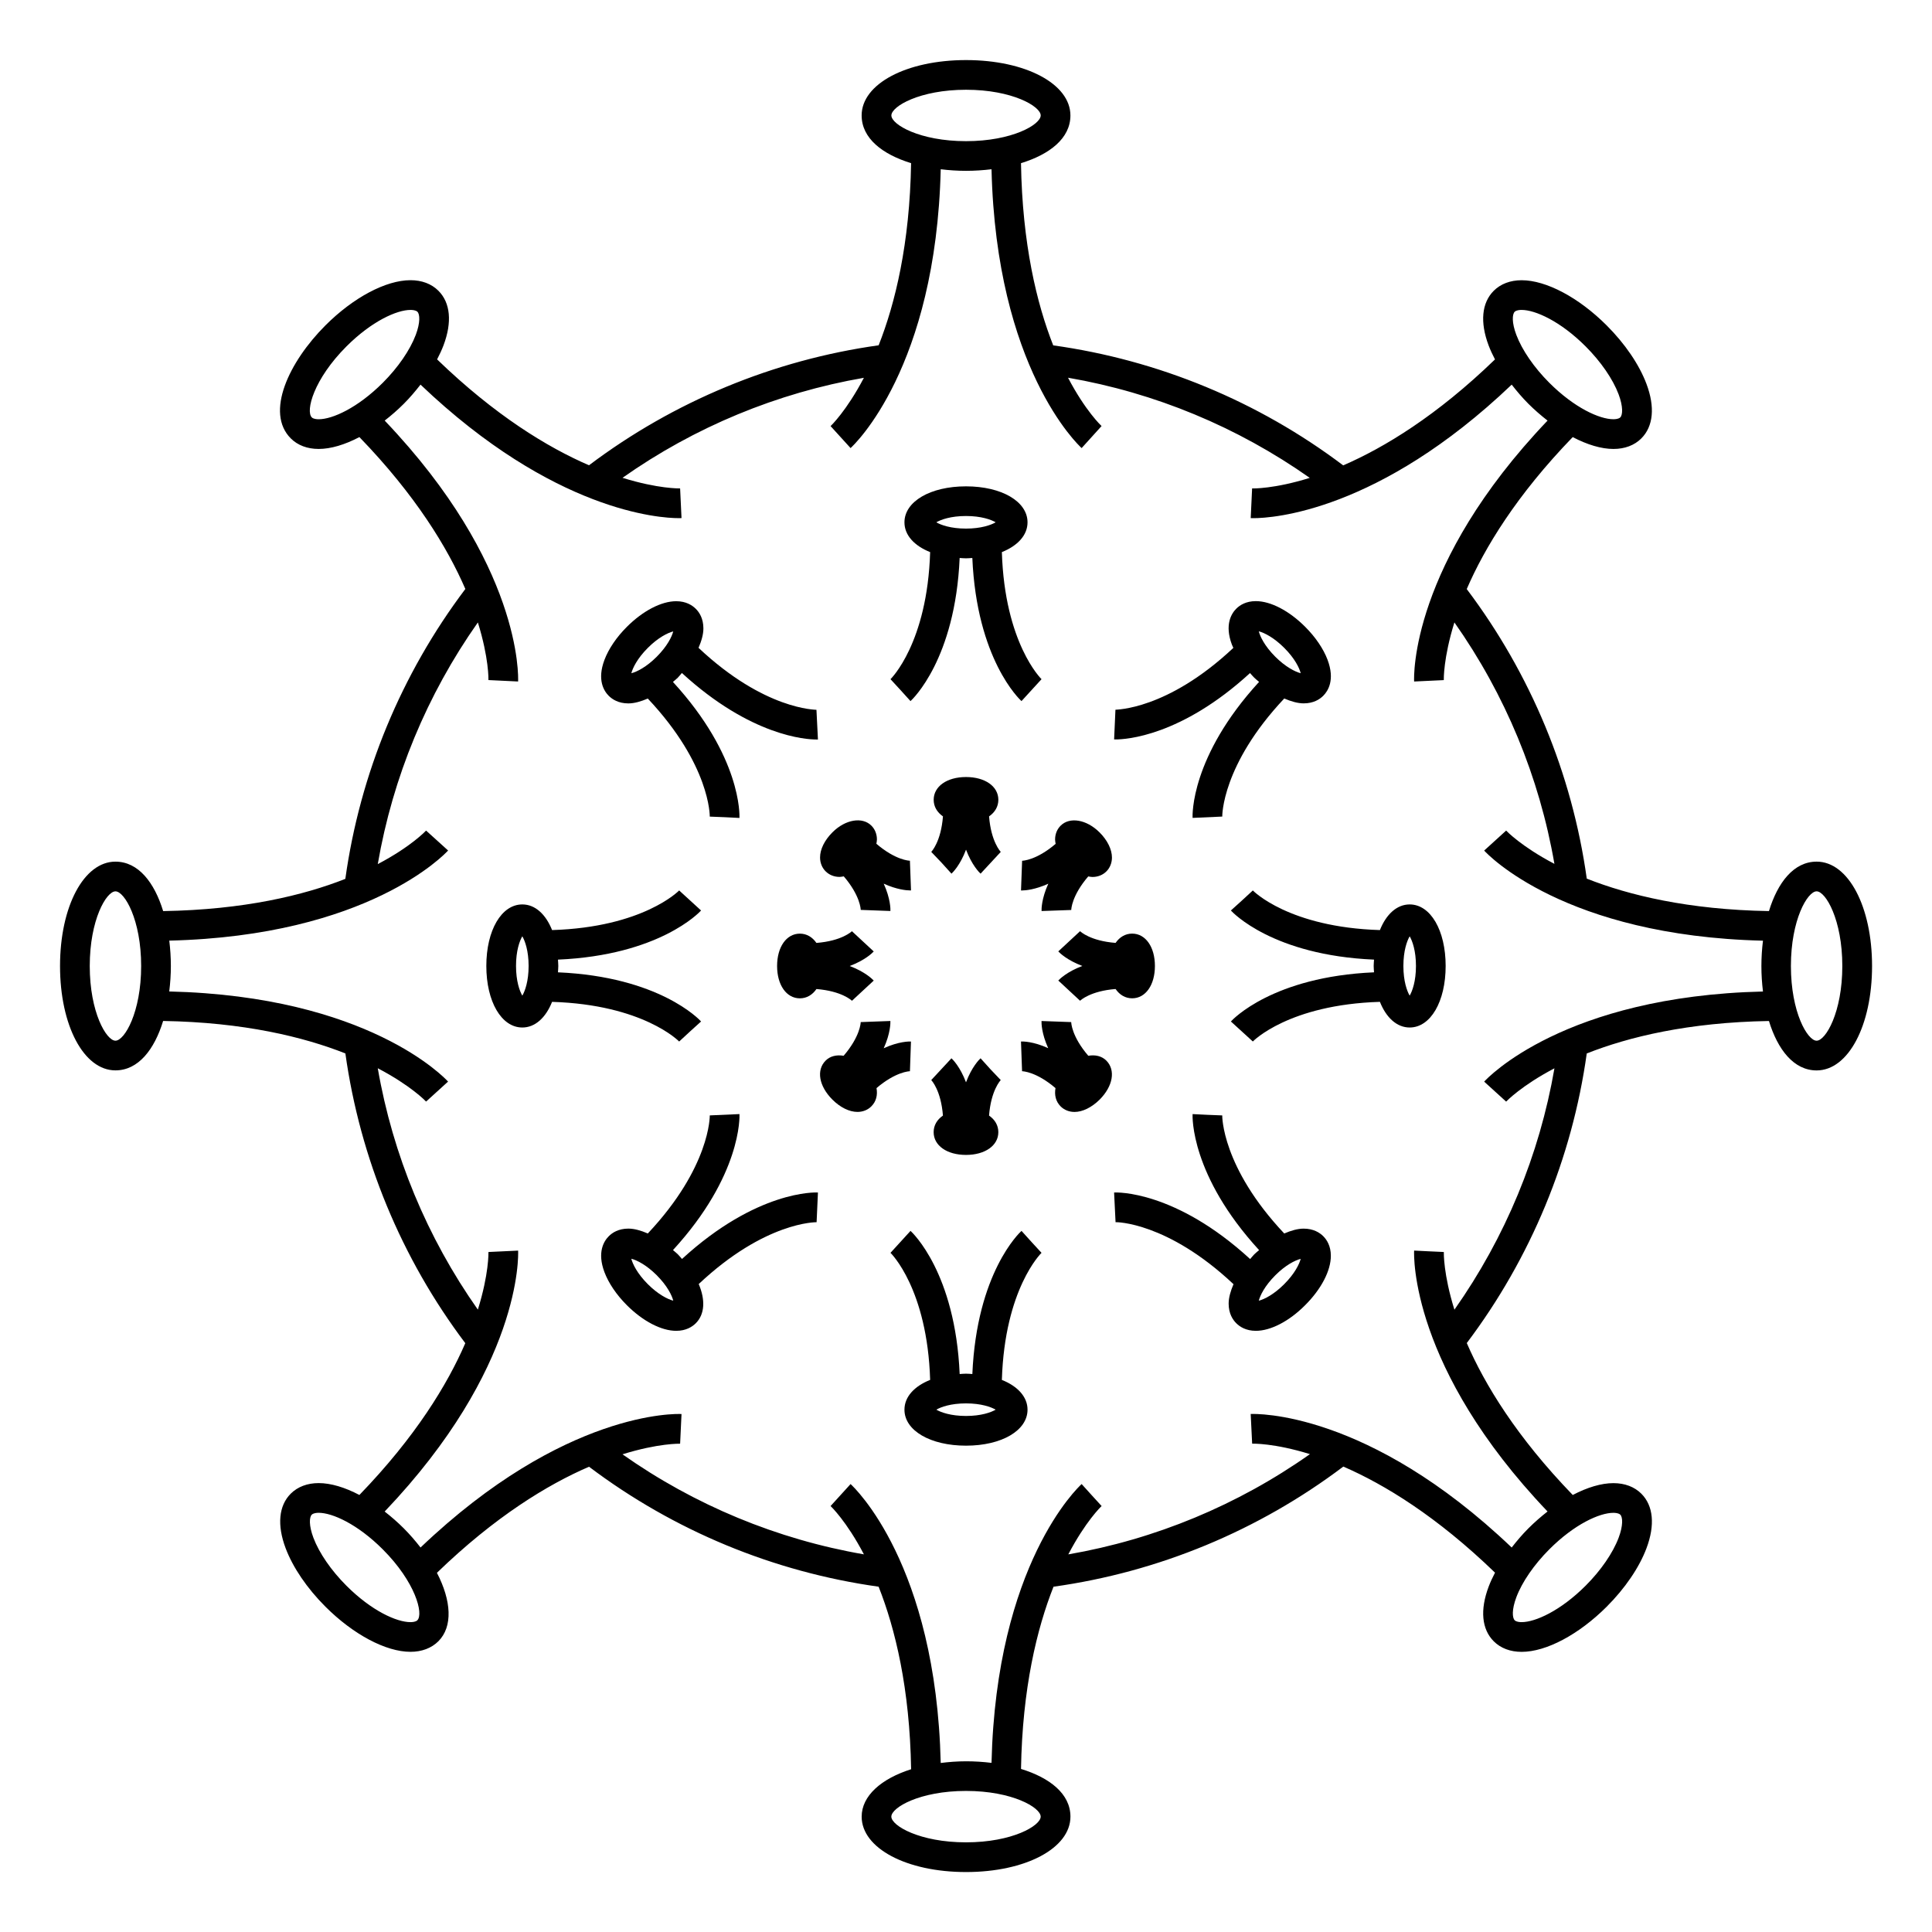 <?xml version="1.0" encoding="UTF-8"?>
<!-- Uploaded to: ICON Repo, www.iconrepo.com, Generator: ICON Repo Mixer Tools -->
<svg fill="#000000" width="800px" height="800px" version="1.1" viewBox="144 144 512 512" xmlns="http://www.w3.org/2000/svg">
 <g>
  <path d="m174.59 427.66c6.082 0 10.332-5.551 12.641-13.094 21.371 0.355 37.219 4.227 48.297 8.605 3.891 27.824 14.824 54.305 31.781 76.785-4.734 10.938-13.219 24.871-28.066 40.227-3.84-2.019-7.574-3.148-10.785-3.148-3.012 0-5.578 0.977-7.406 2.801-3.184 3.18-3.668 8.316-1.359 14.453 1.926 5.117 5.668 10.613 10.539 15.488 7.383 7.383 16.023 11.973 22.539 11.973 3.012 0 5.574-0.973 7.406-2.801 3.871-3.879 3.449-10.738-0.387-18.137 15.391-14.898 29.355-23.387 40.309-28.113 22.492 16.961 48.906 27.898 76.742 31.793 4.394 11.09 8.262 26.965 8.613 48.375-7.949 2.519-13.105 7.086-13.105 12.562 0 8.371 11.891 14.684 27.664 14.684 15.77 0 27.664-6.312 27.664-14.684 0-6.082-5.551-10.332-13.098-12.641 0.355-21.371 4.227-37.219 8.613-48.293 27.863-3.894 54.289-14.848 76.801-31.836 10.895 4.723 24.801 13.215 40.203 28.113-0.66 1.254-1.238 2.508-1.699 3.738-2.309 6.137-1.828 11.266 1.363 14.453 1.832 1.832 4.387 2.797 7.398 2.797 6.508 0 15.145-4.586 22.539-11.973 4.871-4.871 8.613-10.371 10.539-15.488 2.305-6.137 1.828-11.266-1.363-14.453-1.836-1.832-4.394-2.797-7.406-2.797-3.207 0-6.934 1.125-10.773 3.137-14.867-15.371-23.348-29.32-28.082-40.262 16.961-22.504 27.902-48.926 31.793-76.742 11.074-4.383 26.922-8.246 48.285-8.605 2.309 7.547 6.559 13.098 12.641 13.098 8.371 0 14.684-11.891 14.684-27.664 0-15.77-6.312-27.668-14.684-27.668-6.082 0-10.332 5.551-12.641 13.105-21.359-0.355-37.207-4.219-48.281-8.602-3.891-27.824-14.848-54.234-31.809-76.738 4.727-10.941 13.215-24.898 28.086-40.273 3.836 2.016 7.574 3.144 10.789 3.144 3.008 0 5.566-0.965 7.394-2.797 3.184-3.184 3.668-8.316 1.359-14.453-1.926-5.117-5.668-10.617-10.539-15.488-7.391-7.391-16.027-11.977-22.539-11.977-3.008 0-5.574 0.973-7.398 2.801-3.184 3.184-3.668 8.316-1.363 14.453 0.461 1.223 1.039 2.477 1.699 3.731-15.359 14.863-29.293 23.348-40.227 28.082-22.52-16.988-48.988-27.918-76.848-31.805-4.359-11.043-8.188-26.871-8.539-48.285 7.547-2.309 13.098-6.559 13.098-12.641 0-8.371-11.891-14.68-27.664-14.68-15.766 0.004-27.664 6.297-27.664 14.668 0 6.086 5.551 10.332 13.105 12.648-0.355 21.355-4.215 37.199-8.598 48.27-27.824 3.894-54.281 14.852-76.762 31.797-10.941-4.727-24.887-13.203-40.254-28.062 0.66-1.258 1.242-2.516 1.707-3.738 2.309-6.137 1.828-11.273-1.363-14.457-1.832-1.828-4.387-2.793-7.398-2.793-6.519 0-15.156 4.594-22.539 11.98-9.715 9.715-15.992 23.117-9.184 29.945 1.832 1.832 4.387 2.797 7.398 2.797 3.219 0 6.949-1.125 10.789-3.144 14.867 15.367 23.344 29.316 28.078 40.254-16.984 22.52-27.918 48.973-31.805 76.824-11.043 4.359-26.871 8.188-48.281 8.539-2.309-7.551-6.559-13.105-12.648-13.105-8.371 0-14.68 11.891-14.68 27.664 0 15.773 6.309 27.652 14.68 27.652zm450.83-47.449c2.402 0 6.812 7.516 6.812 19.797 0 12.273-4.41 19.789-6.812 19.789-2.406 0-6.812-7.519-6.812-19.793 0-12.277 4.406-19.793 6.812-19.793zm-370.82 193.18c-0.43 0.43-1.332 0.492-1.836 0.492-3.637 0-10.297-2.984-16.973-9.668-4.035-4.039-7.215-8.66-8.738-12.695-1.227-3.273-1.09-5.465-0.438-6.113 0.43-0.43 1.332-0.5 1.836-0.5 3.633 0 10.285 2.992 16.969 9.672 8.684 8.68 10.875 17.113 9.18 18.812zm165.19 52.035c0 2.402-7.516 6.812-19.789 6.812s-19.789-4.41-19.789-6.812c0-2.402 7.516-6.812 19.789-6.812s19.789 4.406 19.789 6.812zm151.76-80.512c0.504 0 1.41 0.062 1.844 0.492 0.652 0.652 0.789 2.844-0.441 6.113-1.516 4.035-4.703 8.66-8.734 12.695-6.68 6.676-13.348 9.668-16.973 9.668-0.504 0-1.406-0.062-1.836-0.492-0.656-0.652-0.793-2.844 0.438-6.113 1.516-4.031 4.703-8.652 8.738-12.691 6.672-6.684 13.332-9.672 16.965-9.672zm-26.148-318.29c0.43-0.43 1.34-0.492 1.836-0.492 3.633 0 10.293 2.992 16.973 9.672 4.035 4.035 7.223 8.664 8.738 12.695 1.227 3.273 1.09 5.465 0.441 6.113-0.426 0.426-1.332 0.488-1.832 0.488-3.637 0-10.301-2.984-16.984-9.668-4.035-4.035-7.215-8.664-8.734-12.695-1.234-3.266-1.086-5.457-0.438-6.113zm-165.18-52.027c0-2.402 7.516-6.812 19.785-6.812s19.789 4.41 19.789 6.809c0 2.398-7.516 6.816-19.789 6.816-12.277 0-19.785-4.414-19.785-6.812zm-151.76 80.508c-0.5 0-1.406-0.062-1.832-0.488-1.695-1.699 0.5-10.133 9.18-18.812 6.68-6.68 13.34-9.672 16.977-9.672 0.504 0 1.406 0.062 1.836 0.488 0.652 0.652 0.793 2.844-0.441 6.121-1.523 4.035-4.703 8.664-8.742 12.699-6.684 6.676-13.348 9.664-16.977 9.664zm-39.602 138.17c52.66-1.266 73.031-22.934 73.891-23.883l-5.836-5.281c-0.09 0.094-3.984 4.258-12.805 8.887 3.969-23.023 13.031-44.898 26.527-64.047 2.949 9.461 2.809 15.145 2.801 15.273l7.863 0.379c0.062-1.281 0.988-31.012-35.355-69.145 1.727-1.34 3.426-2.812 5.062-4.449 1.633-1.633 3.074-3.344 4.43-5.082 35.352 33.703 63.484 35.387 68.434 35.387 0.395 0 0.641-0.012 0.734-0.016l-0.371-7.863c-0.109 0-5.793 0.137-15.266-2.812 19.113-13.465 40.977-22.523 63.969-26.504-4.609 8.789-8.734 12.715-8.828 12.801l5.297 5.824c0.957-0.859 22.625-21.227 23.891-73.891 2.203 0.27 4.465 0.418 6.727 0.418s4.523-0.152 6.734-0.418c1.266 52.66 22.938 73.031 23.883 73.891l5.281-5.836c-0.094-0.09-4.262-3.984-8.887-12.809 23.027 3.973 44.906 13.047 64.059 26.543-9.473 2.953-15.16 2.809-15.277 2.797l-0.371 7.863c0.094 0.004 0.336 0.016 0.734 0.016 4.961 0 33.09-1.691 68.43-35.387 1.355 1.738 2.797 3.449 4.43 5.082 1.645 1.637 3.344 3.106 5.07 4.449-36.344 38.137-35.43 67.863-35.359 69.145l7.863-0.371c-0.004-0.125-0.141-5.82 2.812-15.289 13.477 19.133 22.523 40.988 26.504 63.984-8.785-4.602-12.711-8.727-12.793-8.82l-5.824 5.297c0.859 0.957 21.227 22.617 73.887 23.883-0.273 2.211-0.418 4.473-0.418 6.734s0.148 4.523 0.418 6.734c-52.66 1.258-73.027 22.934-73.887 23.883l5.824 5.297c0.09-0.094 4.016-4.219 12.801-8.828-3.973 22.984-13.027 44.832-26.508 63.969-2.938-9.41-2.812-15.074-2.809-15.262l-0.012-0.027-3.93-0.18-3.93-0.195c-0.066 1.281-0.988 31.012 35.359 69.145-1.723 1.348-3.426 2.824-5.07 4.465-1.633 1.633-3.082 3.344-4.43 5.082-38.16-36.367-67.883-35.441-69.168-35.387l0.387 7.863c0.117 0.004 5.805-0.18 15.312 2.777-19.133 13.504-41.004 22.582-64.035 26.566 4.57-8.727 8.652-12.648 8.816-12.793l0.016-0.016-2.656-2.906-2.641-2.922c-0.949 0.859-22.625 21.227-23.883 73.887-2.211-0.273-4.473-0.418-6.734-0.418-2.352 0-4.578 0.18-6.727 0.445-1.258-52.68-22.934-73.051-23.891-73.914l-5.297 5.824c0.094 0.09 4.227 4.016 8.832 12.805-23.004-3.977-44.855-13.031-63.98-26.512 9.461-2.953 15.145-2.809 15.273-2.812l0.371-7.863c-1.285-0.082-31.012-0.992-69.16 35.371-1.332-1.711-2.781-3.41-4.449-5.082-1.637-1.637-3.336-3.106-5.059-4.449 36.348-38.148 35.43-67.871 35.367-69.152l-7.863 0.371c0.004 0.121 0.148 5.809-2.809 15.273-13.473-19.125-22.547-40.988-26.523-63.969 8.797 4.609 12.723 8.738 12.805 8.832l5.824-5.297c-0.859-0.949-21.227-22.625-73.891-23.883 0.277-2.215 0.43-4.477 0.43-6.738s-0.152-4.523-0.418-6.734zm-14.266-13.059c2.402 0 6.812 7.516 6.812 19.789 0 12.273-4.41 19.789-6.812 19.789-2.402 0.004-6.812-7.516-6.812-19.785 0-12.281 4.41-19.793 6.812-19.793z"/>
  <path d="m417.35 473.12-2.641-2.922c-0.516 0.461-11.859 11.078-13.027 37.934-0.562-0.031-1.098-0.094-1.68-0.094s-1.117 0.062-1.68 0.094c-1.164-26.848-12.523-37.473-13.027-37.934l-5.305 5.816c0.102 0.094 9.762 9.52 10.508 33.672-4.199 1.676-6.809 4.488-6.809 7.894 0 5.527 6.859 9.535 16.312 9.535s16.305-4.016 16.305-9.535c0-3.394-2.609-6.219-6.801-7.887 0.746-24.156 10.406-33.582 10.508-33.676zm-17.348 46.125c-4.023 0-6.66-0.961-7.863-1.668 1.203-0.707 3.832-1.664 7.863-1.664s6.656 0.961 7.856 1.664c-1.203 0.711-3.832 1.668-7.856 1.668z"/>
  <path d="m382.65 326.88 2.641 2.918c0.508-0.457 11.859-11.09 13.027-37.926 0.562 0.031 1.098 0.09 1.68 0.09s1.125-0.062 1.68-0.09c1.172 26.84 12.516 37.465 13.027 37.926l5.312-5.809c-0.105-0.102-9.766-9.531-10.512-33.676 4.191-1.676 6.801-4.488 6.801-7.887 0-5.531-6.859-9.539-16.305-9.539-9.453 0-16.312 4.016-16.312 9.539 0 3.402 2.609 6.219 6.809 7.887-0.746 24.145-10.406 33.578-10.508 33.676zm17.348-46.133c4.031 0 6.66 0.961 7.863 1.668-1.203 0.707-3.832 1.668-7.863 1.668-4.035 0-6.664-0.961-7.867-1.668 1.207-0.707 3.836-1.668 7.867-1.668z"/>
  <path d="m473.12 382.65-2.922 2.641c0.461 0.508 11.078 11.855 37.934 13.02-0.031 0.562-0.094 1.102-0.094 1.684 0 0.582 0.062 1.117 0.094 1.68-26.848 1.172-37.473 12.516-37.934 13.027l5.816 5.305c0.094-0.102 9.52-9.762 33.676-10.508 1.668 4.191 4.488 6.801 7.887 6.801 5.527 0 9.535-6.859 9.535-16.305 0-9.453-4.016-16.312-9.535-16.312-3.394 0-6.215 2.609-7.887 6.797-24.156-0.738-33.582-10.402-33.676-10.5zm44.457 9.484c0.715 1.203 1.668 3.836 1.668 7.863 0 4.023-0.961 6.66-1.668 7.856-0.707-1.203-1.664-3.824-1.664-7.856s0.953-6.66 1.664-7.863z"/>
  <path d="m282.42 416.3c3.394 0 6.215-2.602 7.887-6.797 24.145 0.746 33.582 10.406 33.676 10.512l2.891-2.672 2.918-2.641c-0.457-0.516-11.09-11.859-37.926-13.027 0.027-0.562 0.09-1.102 0.09-1.684 0-0.582-0.062-1.125-0.09-1.68 26.84-1.172 37.465-12.512 37.926-13.02l-5.809-5.312c-0.102 0.102-9.531 9.758-33.676 10.5-1.676-4.191-4.488-6.797-7.887-6.797-5.531 0-9.539 6.859-9.539 16.305 0 9.453 4.008 16.312 9.539 16.312zm0-24.172c0.707 1.203 1.668 3.832 1.668 7.863 0 4.035-0.961 6.664-1.668 7.863-0.707-1.203-1.668-3.824-1.668-7.863-0.008-4.035 0.953-6.664 1.668-7.863z"/>
  <path d="m475.27 322.37c0.367 0.414 0.723 0.836 1.125 1.234 0.414 0.414 0.852 0.73 1.273 1.105-18.164 19.812-17.66 35.355-17.621 36.043l7.863-0.352c-0.004-0.141-0.156-13.664 16.43-31.289 1.801 0.77 3.562 1.289 5.152 1.289 2.625 0 4.266-1.09 5.184-2.012 1.285-1.285 3.137-4.231 1.141-9.535-1.098-2.914-3.203-6.019-5.93-8.738-4.258-4.262-9.141-6.809-13.078-6.809-2.629 0-4.273 1.09-5.184 2.004-1.285 1.281-3.148 4.227-1.156 9.535 0.109 0.277 0.262 0.566 0.383 0.852-17.598 16.527-31.137 16.316-31.25 16.391l-0.352 7.867c0.051 0 0.188 0.004 0.41 0.004 2.68 0.004 17.324-0.836 35.609-17.59zm9.059-6.684c2.844 2.84 4.023 5.367 4.375 6.723-1.477-0.371-4.047-1.68-6.742-4.371-2.844-2.844-4.023-5.379-4.371-6.734 1.469 0.375 4.035 1.676 6.738 4.383z"/>
  <path d="m324.74 477.64c-0.379-0.418-0.719-0.852-1.133-1.266-0.41-0.402-0.844-0.719-1.258-1.09 18.164-19.812 17.656-35.355 17.617-36.043l-7.867 0.352c0.004 0.141 0.164 13.664-16.422 31.289-1.801-0.777-3.562-1.289-5.148-1.289-2.641 0-4.289 1.102-5.195 2.019-1.285 1.281-3.144 4.231-1.145 9.531 1.098 2.914 3.203 6.016 5.926 8.738 4.258 4.262 9.148 6.801 13.09 6.801 2.633 0 4.277-1.098 5.195-2.016 2.398-2.398 2.547-6.234 0.766-10.379 17.605-16.562 31.086-16.383 31.242-16.391l0.355-7.863c-0.664-0.078-16.219-0.566-36.023 17.605zm-9.059 6.676c-2.844-2.852-4.031-5.383-4.375-6.734 1.469 0.367 4.035 1.668 6.734 4.367 2.844 2.852 4.031 5.383 4.383 6.742-1.48-0.371-4.047-1.676-6.742-4.375z"/>
  <path d="m310.52 330.41c1.594 0 3.359-0.516 5.152-1.289 16.59 17.621 16.43 31.148 16.426 31.289l3.938 0.156 3.93 0.199c0.031-0.688 0.547-16.238-17.629-36.047 0.426-0.379 0.859-0.691 1.27-1.105 0.41-0.41 0.723-0.844 1.098-1.266 18.301 16.789 32.961 17.629 35.645 17.629 0.219 0 0.363-0.004 0.414-0.004l-0.395-7.863c-0.172-0.059-13.688 0.102-31.25-16.426 0.781-1.812 1.297-3.578 1.289-5.176-0.004-2.625-1.102-4.266-2.012-5.164-0.918-0.918-2.562-2.016-5.195-2.016-3.941 0-8.832 2.547-13.082 6.801-2.731 2.723-4.832 5.824-5.93 8.742-2 5.305-0.148 8.25 1.141 9.535 0.918 0.91 2.562 2.004 5.191 2.004zm5.172-14.723c2.648-2.656 5.18-3.961 6.723-4.356-0.355 1.359-1.547 3.883-4.375 6.711-2.691 2.699-5.254 4-6.727 4.371 0.352-1.352 1.535-3.883 4.379-6.727z"/>
  <path d="m489.48 469.6c-1.59 0-3.352 0.516-5.144 1.285-16.59-17.617-16.438-31.152-16.43-31.289l-3.93-0.156-3.93-0.195c-0.035 0.688-0.539 16.238 17.629 36.047-0.418 0.379-0.859 0.699-1.27 1.105-0.41 0.41-0.723 0.844-1.102 1.266-19.805-18.168-35.371-17.703-36.055-17.629l0.387 7.863c0.09-0.047 13.676-0.109 31.258 16.426-0.777 1.805-1.289 3.574-1.289 5.164 0.004 2.629 1.102 4.273 2.012 5.176 0.918 0.922 2.566 2.019 5.199 2.019 3.941 0 8.832-2.539 13.066-6.797 4.262-4.246 6.809-9.133 6.809-13.078 0.004-2.629-1.09-4.277-2.004-5.191-0.918-0.918-2.57-2.016-5.207-2.016zm-5.164 14.727c-2.691 2.703-5.254 4.004-6.723 4.371 0.348-1.355 1.531-3.883 4.383-6.734 2.648-2.656 5.176-3.961 6.723-4.352-0.355 1.355-1.543 3.879-4.383 6.715z"/>
  <path d="m393.89 439.64c-1.555 1.066-2.465 2.586-2.465 4.394 0 3.555 3.527 6.031 8.574 6.031 5.043 0 8.57-2.481 8.57-6.031 0-1.805-0.914-3.328-2.461-4.394 0.523-6.676 2.992-9.293 3.102-9.41l-2.688-2.824-2.664-2.949c-0.352 0.32-2.32 2.281-3.856 6.367-1.539-4.082-3.504-6.047-3.856-6.367l-5.359 5.773c0.117 0.121 2.578 2.734 3.102 9.41z"/>
  <path d="m393.51 372.61 2.641 2.922c0.352-0.32 2.32-2.277 3.856-6.359 1.539 4.082 3.504 6.047 3.856 6.359l5.352-5.773c-0.109-0.121-2.578-2.734-3.102-9.41 1.547-1.07 2.461-2.594 2.461-4.394 0-3.555-3.519-6.035-8.57-6.035-5.047 0-8.57 2.481-8.57 6.035 0 1.801 0.914 3.32 2.461 4.394-0.523 6.676-2.984 9.289-3.106 9.41z"/>
  <path d="m430.23 409.21c0.117-0.117 2.734-2.582 9.41-3.113 1.066 1.555 2.586 2.465 4.394 2.465 3.555 0 6.031-3.519 6.031-8.57 0-5.047-2.481-8.574-6.031-8.574-1.805 0-3.328 0.914-4.394 2.461-6.676-0.523-9.293-2.984-9.41-3.106l-5.773 5.359c0.32 0.352 2.289 2.32 6.371 3.856-4.09 1.539-6.051 3.512-6.371 3.863z"/>
  <path d="m369.77 390.78c-0.121 0.121-2.734 2.582-9.41 3.106-1.066-1.547-2.586-2.461-4.387-2.461-3.555 0-6.035 3.527-6.035 8.574 0 5.043 2.481 8.57 6.035 8.57 1.805 0 3.328-0.914 4.394-2.465 6.68 0.531 9.289 2.992 9.41 3.113l5.773-5.352c-0.32-0.352-2.281-2.324-6.371-3.863 4.09-1.531 6.051-3.504 6.371-3.856z"/>
  <path d="m414.87 372.11-0.293 7.867c0.062 0 0.152 0.004 0.285 0.004 0.898 0 3.473-0.215 6.949-1.789-1.812 3.977-1.812 6.766-1.785 7.238l7.867-0.277c0-0.168 0.109-3.777 4.504-8.895 0.371 0.066 0.754 0.148 1.117 0.148 1.422 0 2.731-0.52 3.68-1.465 0.957-0.949 1.48-2.258 1.484-3.68 0-2.144-1.191-4.578-3.269-6.656-3.465-3.465-7.949-4.184-10.332-1.793-0.957 0.949-1.477 2.262-1.469 3.688 0 0.363 0.082 0.746 0.148 1.125-5.121 4.371-8.719 4.481-8.887 4.484z"/>
  <path d="m385.14 427.89 0.277-7.867c-0.461-0.047-3.242-0.043-7.223 1.773 1.801-3.973 1.793-6.742 1.77-7.223l-7.867 0.293c0 0.168-0.117 3.793-4.527 8.926-1.867-0.32-3.602 0.094-4.769 1.281-2.516 2.516-1.773 6.758 1.793 10.332 2.078 2.078 4.492 3.266 6.641 3.266 1.438 0 2.75-0.531 3.688-1.48 1.27-1.27 1.699-2.984 1.363-4.832 5.106-4.359 8.695-4.469 8.855-4.469z"/>
  <path d="m366.49 376.39c0.363 0 0.746-0.082 1.117-0.148 4.383 5.117 4.492 8.727 4.496 8.891l7.867 0.289c0.027-0.473 0.031-3.258-1.777-7.242 3.484 1.578 6.062 1.789 6.957 1.789 0.125 0 0.219 0 0.277-0.004l-0.289-7.867c-0.168 0-3.773-0.109-8.891-4.492 0.066-0.383 0.152-0.766 0.148-1.141 0-1.426-0.535-2.738-1.457-3.652-2.379-2.402-6.891-1.691-10.34 1.77-2.082 2.078-3.281 4.508-3.273 6.66 0 1.426 0.535 2.738 1.469 3.664 0.957 0.957 2.269 1.484 3.695 1.484z"/>
  <path d="m432.41 423.79c-4.414-5.137-4.527-8.758-4.527-8.926l-7.867-0.285c-0.027 0.473-0.027 3.242 1.77 7.199-3.953-1.801-6.711-1.805-7.211-1.758l0.285 7.867c0.168 0 3.762 0.109 8.859 4.473-0.336 1.852 0.09 3.57 1.355 4.84 0.957 0.957 2.262 1.477 3.688 1.477 2.129 0 4.551-1.191 6.656-3.269 3.547-3.574 4.281-7.809 1.77-10.344-1.203-1.191-2.918-1.602-4.777-1.273z"/>
 </g>
</svg>